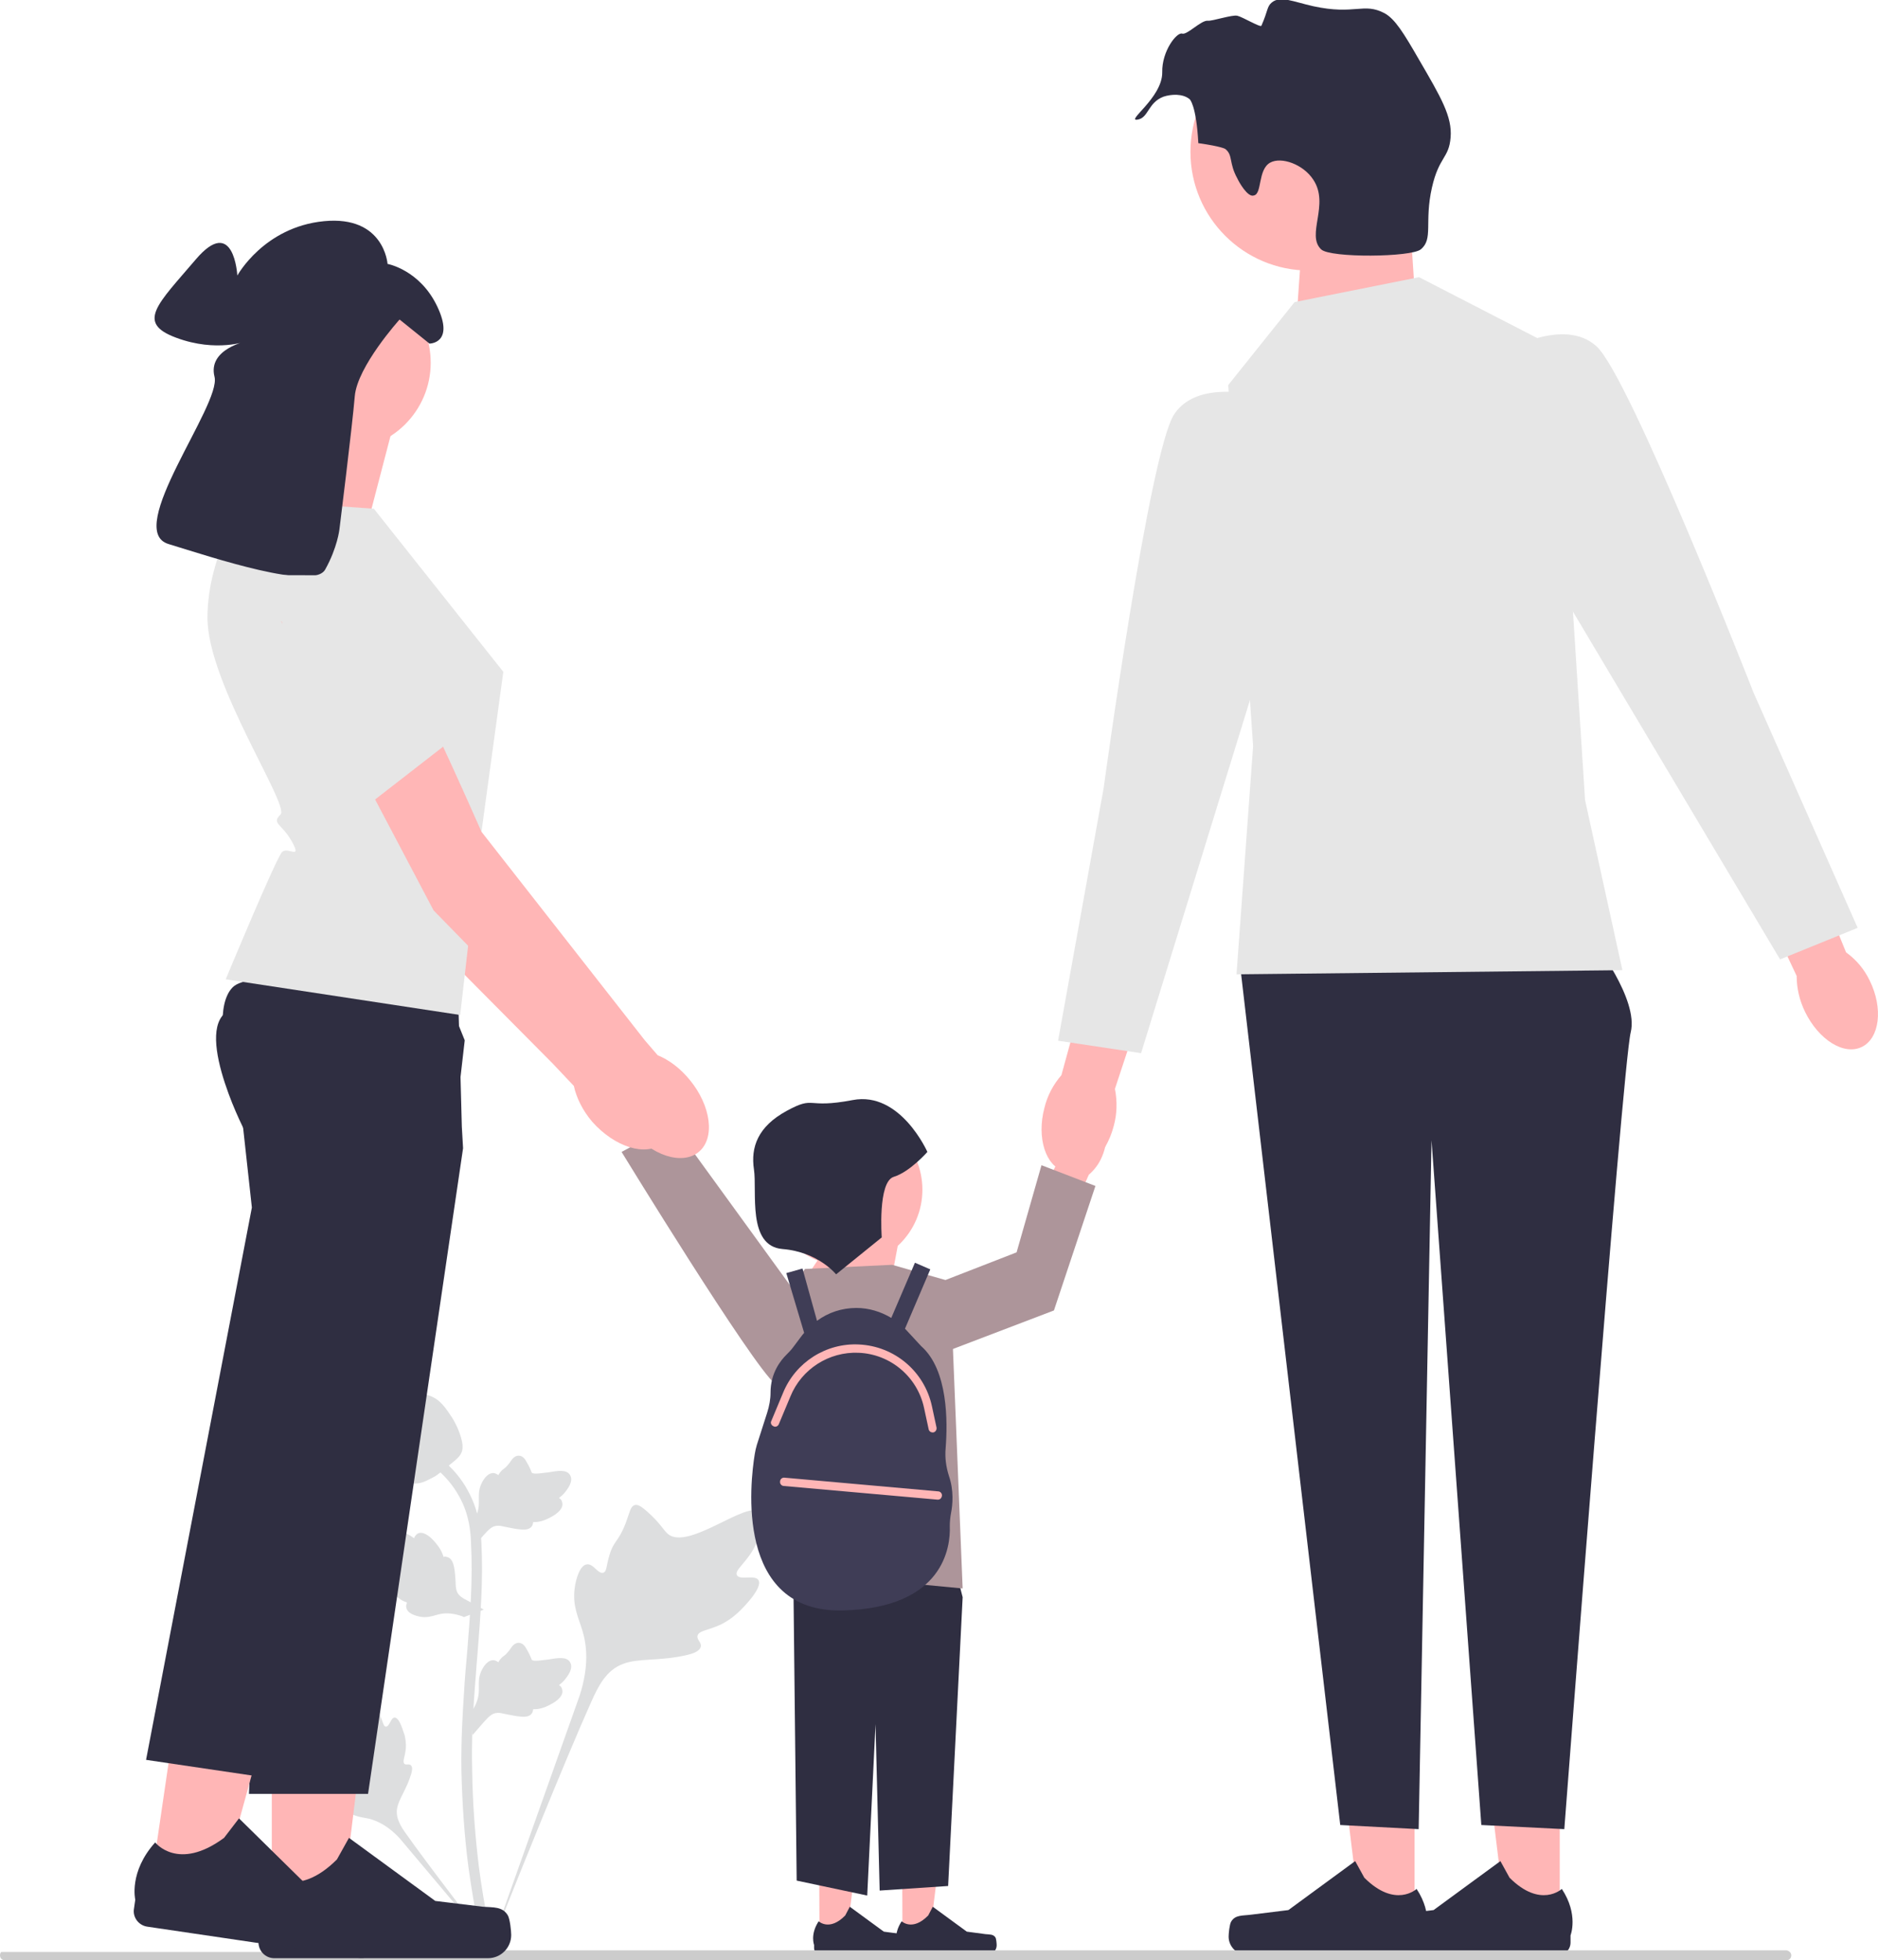 <?xml version="1.0" encoding="utf-8"?>
<!-- Generator: Adobe Illustrator 28.2.0, SVG Export Plug-In . SVG Version: 6.00 Build 0)  -->
<svg version="1.1" id="Layer_1" xmlns="http://www.w3.org/2000/svg" xmlns:xlink="http://www.w3.org/1999/xlink" x="0px"
     y="0px"
     viewBox="0 0 452.6 472.4" style="enable-background:new 0 0 452.6 472.4;" xml:space="preserve">
<style type="text/css">
	.st0{fill:#DDDEDF;}
	.st1{fill:#FFB6B6;}
	.st2{fill:#2F2E41;}
	.st3{fill:#AD959A;}
	.st4{fill:#3F3D56;}
	.st5{fill:#E6E6E6;}
	.st6{fill:#CCCCCC;}
</style>
    <g>
	<path class="st0" d="M182.8,380.8c-0.8-1.4-4.5,0.1-5.2-1.2c-0.7-1.3,2.7-3.2,4.7-7.7c0.3-0.8,2.6-5.9,0.9-7.5
		c-3.1-3-17.2,9.3-22.2,5.3c-1.1-0.9-1.8-2.6-5.1-5.5c-1.3-1.1-2.1-1.7-2.9-1.5c-1.1,0.3-1.2,1.7-2.3,4.6c-1.7,4.3-2.8,4-3.8,7.4
		c-0.8,2.5-0.6,4-1.5,4.3c-1.3,0.4-2.4-2.3-4-2c-1.6,0.2-2.6,3.4-2.9,5.7c-0.6,4.4,1,7.3,1.9,10.4c1,3.3,1.6,8.4-0.7,15.5
		l-22.3,62.8c4.9-12.9,19.2-48.2,25.1-61.3c1.7-3.8,3.6-7.6,7.6-9.1c3.8-1.5,8.9-0.6,15.6-2.2c0.8-0.2,2.9-0.7,3.2-2
		c0.2-1-1-1.6-0.8-2.6c0.3-1.3,2.7-1.3,5.8-2.8c2.1-1.1,3.5-2.3,4.6-3.4C178.8,387.7,183.9,382.7,182.8,380.8L182.8,380.8z"/>
        <path class="st0" d="M95.1,413.9c-0.9,0-1.2,2.2-2.1,2.2c-0.8,0-0.8-2.3-2.4-4.5c-0.3-0.4-2.2-3-3.4-2.6
		c-2.4,0.7-0.4,11.1-3.8,12.4c-0.7,0.3-1.8,0.1-4.2,0.9c-0.9,0.3-1.4,0.6-1.5,1c-0.2,0.6,0.5,1.1,1.6,2.5c1.6,2.1,1.2,2.5,2.6,4
		c1,1.1,1.8,1.4,1.7,2c-0.2,0.7-1.8,0.5-2.2,1.4c-0.3,0.9,0.9,2.3,2,3.1c2,1.6,3.9,1.6,5.6,2c1.9,0.5,4.6,1.7,7.4,4.8l24.4,29
		c-4.9-6.1-18.1-23.3-22.8-30c-1.4-1.9-2.7-4-2.3-6.3c0.4-2.3,2.3-4.6,3.4-8.3c0.1-0.4,0.5-1.6-0.1-2.1c-0.4-0.4-1.1,0-1.5-0.3
		c-0.6-0.5,0.1-1.7,0.3-3.7c0.1-1.4-0.1-2.4-0.3-3.3C97.3,417.8,96.4,413.9,95.1,413.9L95.1,413.9L95.1,413.9z"/>
        <path class="st0" d="M113.9,418.1l-0.6-5.1l0.3-0.4c1.2-1.8,1.8-3.5,1.8-5.2c0-0.3,0-0.5,0-0.8c0-1.1-0.1-2.4,0.6-3.9
		c0.4-0.9,1.5-2.8,3.1-2.6c0.4,0.1,0.8,0.3,1,0.5c0-0.1,0.1-0.1,0.1-0.2c0.5-0.8,0.9-1.1,1.3-1.4c0.3-0.2,0.6-0.5,1.1-1.1
		c0.2-0.3,0.4-0.5,0.5-0.7c0.4-0.6,1-1.3,1.9-1.3c1,0,1.6,0.9,1.9,1.5c0.6,1,0.9,1.7,1.1,2.2c0.1,0.2,0.1,0.4,0.2,0.4
		c0.3,0.5,3,0,4.1-0.1c2.3-0.4,4.3-0.7,5.1,0.7c0.6,1,0.2,2.4-1.3,4.2c-0.5,0.6-1,1-1.4,1.3c0.4,0.2,0.7,0.5,0.8,1.1l0,0
		c0.3,1.2-0.7,2.5-3.1,3.7c-0.6,0.3-1.4,0.7-2.5,0.9c-0.5,0.1-1,0.1-1.4,0.1c0,0.2-0.1,0.5-0.2,0.8c-0.4,0.8-1.3,1.1-2.6,1
		c-1.4-0.1-2.6-0.4-3.7-0.6c-0.9-0.2-1.7-0.4-2.3-0.3c-1.2,0.1-2,1-3.1,2.2L113.9,418.1L113.9,418.1L113.9,418.1z"/>
        <path class="st0" d="M116.6,387.9l-4.8,1.8l-0.4-0.2c-2-0.7-3.9-0.9-5.5-0.5c-0.3,0.1-0.5,0.1-0.8,0.2c-1,0.3-2.3,0.7-3.9,0.4
		c-0.9-0.2-3.1-0.7-3.3-2.3c-0.1-0.4,0.1-0.8,0.2-1.1c-0.1,0-0.1,0-0.2-0.1c-0.9-0.3-1.3-0.6-1.7-0.9c-0.3-0.2-0.6-0.5-1.3-0.8
		c-0.3-0.1-0.6-0.2-0.8-0.3c-0.7-0.3-1.5-0.6-1.7-1.5c-0.2-1,0.5-1.8,0.9-2.2c0.8-0.9,1.4-1.3,1.9-1.6c0.2-0.1,0.3-0.2,0.4-0.3
		c0.4-0.4-0.7-2.9-1.2-3.9c-0.9-2.1-1.8-4-0.6-5.1c0.9-0.8,2.3-0.8,4.4,0.2c0.6,0.3,1.2,0.7,1.6,1c0.1-0.4,0.4-0.8,0.8-1.1l0,0
		c1.1-0.6,2.6,0.1,4.3,2.1c0.4,0.5,1,1.2,1.5,2.2c0.2,0.5,0.4,0.9,0.5,1.3c0.2-0.1,0.5-0.1,0.8,0c0.9,0.2,1.4,1,1.7,2.3
		c0.3,1.4,0.3,2.6,0.4,3.7c0,0.9,0.1,1.8,0.3,2.3c0.4,1.1,1.5,1.7,2.9,2.4L116.6,387.9C116.6,387.9,116.6,387.9,116.6,387.9z"/>
        <path class="st0" d="M113.9,373l-0.6-5.1l0.3-0.4c1.2-1.8,1.8-3.5,1.8-5.2c0-0.3,0-0.5,0-0.8c0-1.1-0.1-2.4,0.6-3.9
		c0.4-0.9,1.5-2.8,3.1-2.6c0.4,0.1,0.8,0.3,1,0.5c0-0.1,0.1-0.1,0.1-0.2c0.5-0.8,0.9-1.1,1.3-1.4c0.3-0.2,0.6-0.5,1.1-1.1
		c0.2-0.3,0.4-0.5,0.5-0.7c0.4-0.6,1-1.3,1.9-1.3c1,0,1.6,0.9,1.9,1.5c0.6,1,0.9,1.7,1.1,2.2c0.1,0.2,0.1,0.4,0.2,0.4
		c0.3,0.5,3,0,4.1-0.1c2.3-0.4,4.3-0.7,5.1,0.7c0.6,1,0.2,2.4-1.3,4.2c-0.5,0.6-1,1-1.4,1.3c0.4,0.2,0.7,0.5,0.8,1.1l0,0
		c0.3,1.2-0.7,2.5-3.1,3.7c-0.6,0.3-1.4,0.7-2.5,0.9c-0.5,0.1-1,0.1-1.4,0.1c0,0.2-0.1,0.5-0.2,0.8c-0.4,0.8-1.3,1.1-2.6,1
		c-1.4-0.1-2.6-0.4-3.7-0.6c-0.9-0.2-1.7-0.4-2.3-0.3c-1.2,0.1-2,1-3.1,2.2L113.9,373L113.9,373L113.9,373z"/>
        <path class="st0" d="M119.1,471.4l-1.1-0.7l-0.3-1.2l0.3,1.2l-1.2,0.1c0-0.1-0.1-0.4-0.2-0.8c-0.6-2.3-2.2-9.2-3.7-20
		c-1-7.6-1.5-15.4-1.7-23.2c-0.1-7.8,0.3-13.7,0.6-18.5c0.2-3.6,0.5-7,0.8-10.3c0.7-8.9,1.4-17.3,0.9-26.5c-0.1-2.1-0.3-6.4-2.9-11
		c-1.5-2.7-3.5-5-6-7l1.6-2c2.8,2.2,5,4.8,6.6,7.8c2.8,5.1,3,9.8,3.2,12.1c0.5,9.4-0.2,17.9-0.9,26.9c-0.3,3.3-0.5,6.7-0.8,10.3
		c-0.3,4.7-0.7,10.6-0.5,18.3c0.1,7.7,0.7,15.4,1.6,22.9c1.4,10.7,3.1,17.5,3.6,19.7C119.4,470.6,119.4,470.9,119.1,471.4
		L119.1,471.4L119.1,471.4z"/>
        <path class="st0" d="M100.1,357.5c-0.1,0-0.2,0-0.3,0c-2.1-0.1-4.1-1.4-5.9-3.8c-0.8-1.1-1.3-2.4-2.1-5c-0.1-0.4-0.8-2.4-1.2-5.2
		c-0.3-1.8-0.2-2.6,0.1-3.2c0.4-0.7,1-1.3,1.8-1.6c0-0.2,0-0.5,0.1-0.7c0.4-1,1.6-0.9,2.2-0.8c0.3,0,0.7,0.1,1.1,0.1
		c0.7,0,1-0.2,1.5-0.5c0.5-0.3,1.2-0.6,2.1-0.8c1.9-0.4,3.4,0.1,3.9,0.3c2.7,0.9,4,3,5.6,5.4c0.3,0.5,1.4,2.3,2.1,4.7
		c0.5,1.8,0.4,2.5,0.3,3.1c-0.3,1.2-1,1.9-2.9,3.4c-1.9,1.6-2.9,2.4-3.7,2.9C102.9,356.8,101.7,357.5,100.1,357.5
		C100.1,357.5,100.1,357.5,100.1,357.5z"/>
</g>
    <g>
	<polygon class="st1" points="217.5,467.1 224,467.1 227.1,441.8 217.4,441.8 	"/>
        <path class="st2" d="M239.9,466.9L239.9,466.9c0.2,0.3,0.3,1.5,0.3,1.9l0,0c0,1.2-1,2.2-2.2,2.2h-20.3c-0.8,0-1.5-0.7-1.5-1.5v-0.8
		c0,0-1-2.5,1.1-5.7c0,0,2.6,2.5,6.4-1.4l1.1-2.1l8.2,6l4.5,0.6C238.5,466.2,239.4,466.1,239.9,466.9L239.9,466.9L239.9,466.9z"/>
</g>
    <g>
	<polygon class="st1" points="197.5,467.1 204,467.1 207.1,441.8 197.4,441.8 	"/>
        <path class="st2" d="M219.9,466.9L219.9,466.9c0.2,0.3,0.3,1.5,0.3,1.9l0,0c0,1.2-1,2.2-2.2,2.2h-20.3c-0.8,0-1.5-0.7-1.5-1.5v-0.8
		c0,0-1-2.5,1.1-5.7c0,0,2.6,2.5,6.4-1.4l1.1-2.1l8.2,6l4.5,0.6C218.5,466.2,219.4,466.1,219.9,466.9L219.9,466.9L219.9,466.9z"/>
</g>
    <polygon class="st2" points="225,357.8 232,384.9 228.5,454.5 212,455.6 211,415.5 209,456.8 192,453.2 191,362.5 "/>
    <g>
	<path id="uuid-f560b4a3-9a95-4199-88c1-6c6c96ee74ab-613" class="st1" d="M157.3,266.5c-2.3-4-6.1-6-8.7-4.6
		c-2.5,1.4-2.7,5.8-0.5,9.8c0.9,1.6,2.1,3,3.6,4l9.8,16.7l7.7-4.8l-10.5-15.9C158.7,269.8,158.2,268.1,157.3,266.5z"/>
        <path class="st3" d="M201.7,325.3c0,0-9.3,12.8-14.9,8.2s-37-55.9-37-55.9l12.4-6.7L201.7,325.3z"/>
</g>
    <polygon class="st1" points="193,309.8 205,291.8 217,296.8 214,312.8 "/>
    <polygon class="st3" points="194,305.8 215,304.8 229,308.8 232,382.8 190,378.8 190,339.7 184,319.8 "/>
    <path class="st4" d="M228.7,355.7c-0.7-2.2-1-4.4-0.8-6.7c0.5-6.4,0.6-18.9-5.9-24.6l-3.7-4c-0.1-0.1-0.2-0.2-0.2-0.2l6.1-14.3
	l-3.7-1.6l-5.7,13.3c-2.5-1.5-5.4-2.4-8.4-2.4c-3.5,0-6.8,1.1-9.5,3.1l-3.5-12.6l-3.9,1.1l4.3,14.4c-0.2,0.2-0.3,0.4-0.5,0.6
	l-2.1,2.8c-0.5,0.7-1.1,1.3-1.7,1.9c-1.3,1.3-3.8,4.3-3.8,9.1c0,1.6-0.3,3.2-0.8,4.8l-2.5,7.8c-0.2,0.7-0.4,1.5-0.5,2.2
	c-1.1,6.7-4.9,38.3,21.2,37.7c24.4-0.6,26-15.4,25.8-20.3c0-1.1,0.1-2.1,0.3-3.2C229.6,362.6,229.9,359.2,228.7,355.7z"/>
    <polygon class="st1" points="338.7,36 341,71.2 312.4,77.8 314.4,49.3 "/>
    <g>
	<polygon class="st1" points="340.9,463.4 328,463.4 321.9,413.6 340.9,413.6 	"/>
        <path class="st2" d="M296.7,463.1L296.7,463.1c-0.4,0.7-0.6,2.9-0.6,3.6l0,0c0,2.4,2,4.4,4.4,4.4h40c1.7,0,3-1.3,3-3v-1.7
		c0,0,2-5-2.1-11.2c0,0-5.1,4.8-12.6-2.7l-2.2-4l-16.1,11.8l-8.9,1.1C299.4,461.7,297.7,461.4,296.7,463.1L296.7,463.1z"/>
</g>
    <g>
	<polygon class="st1" points="375.9,463.4 363,463.4 356.9,413.6 375.9,413.6 	"/>
        <path class="st2" d="M331.7,463.1L331.7,463.1c-0.4,0.7-0.6,2.9-0.6,3.6l0,0c0,2.4,2,4.4,4.4,4.4h40c1.7,0,3-1.3,3-3v-1.7
		c0,0,2-5-2.1-11.2c0,0-5.1,4.8-12.6-2.7l-2.2-4l-16.1,11.8l-8.9,1.1C334.4,461.7,332.7,461.4,331.7,463.1L331.7,463.1z"/>
</g>
    <path class="st2" d="M384,226.8c0,0,11,14,9,22s-16,192-16,192l-20-1l-12-165l-3.1,166l-18.9-1l-24-206L384,226.8z"/>
    <path id="uuid-35c49308-43d3-4982-a82f-2c4b488719d7-614" class="st1" d="M268.4,271.4c-1.9,7.2-7.2,12.1-11.8,10.9
	s-6.8-8.1-4.9-15.3c0.7-2.9,2.1-5.6,4.1-7.9l8.4-30.6l14.3,4.2l-9.8,29.7C269.3,265.5,269.2,268.5,268.4,271.4z"/>
    <circle class="st1" cx="315.5" cy="36.6" r="28.6"/>
    <polygon class="st5" points="312,72.8 342,66.8 375,83.8 382,192.8 391,233.8 298,234.8 302,179.8 296,92.8 "/>
    <path class="st5" d="M305,95.8c0,0-16-5-22,4s-17,90-17,90l-11,61l20,3l33-107C308,146.8,305,95.8,305,95.8z"/>
    <g>
	<path id="uuid-bde1eca8-243b-424d-9fdc-27c2181c111a-615" class="st1" d="M450.6,236.3c3.3,6.7,2.4,13.9-1.9,16s-10.4-1.7-13.7-8.5
		c-1.3-2.7-2-5.6-2-8.6l-13.5-28.7l13.6-6l11.8,29C447.4,231.3,449.3,233.6,450.6,236.3L450.6,236.3z"/>
        <path class="st5" d="M362.5,84.8c0,0,14.4-8.6,22.3-1.3c8,7.3,37.8,83.4,37.8,83.4l25.1,56.7l-18.7,7.6l-57.3-96.2L362.5,84.8
		L362.5,84.8z"/>
</g>
    <path class="st6" d="M431.7,471.2c0,0.7-0.5,1.2-1.2,1.2H1.2c-0.7,0-1.2-0.5-1.2-1.2c0-0.3,0.1-0.6,0.3-0.8H90
	c1.9,0,3.8-0.1,5.6-0.4h334.8C431.1,470,431.7,470.6,431.7,471.2z"/>
    <path id="uuid-76bcf24f-af63-48e1-b762-2a44b8a9d8fc-616" class="st1" d="M255.9,274.5c1.8-4.2,5.4-6.7,8.1-5.5s3.4,5.5,1.6,9.7
	c-0.7,1.7-1.8,3.2-3.2,4.4l-7.8,17.7l-8.2-3.8l8.5-17C254.8,278,255.2,276.2,255.9,274.5L255.9,274.5z"/>
    <circle class="st1" cx="203.9" cy="286.7" r="18.4"/>
    <polygon class="st3" points="227,308.8 245,301.8 251,280.8 264,285.8 254,315.8 227,326.1 "/>
    <path class="st2" d="M201.5,307.1l11-8.9c0,0-1-13.4,2.9-14.6s8.1-6,8.1-6s-6.5-14.7-18-12.5c-11.5,2.2-8.9-1.2-15.9,2.6
	s-8.7,8.8-7.9,14.1s-1.7,18.5,6.9,19.2S201.5,307.1,201.5,307.1L201.5,307.1z"/>
    <path class="st2" d="M298.2,43c-2.1-3.8-1-5.6-2.9-7.1c0,0-0.8-0.6-6.5-1.4l0,0c-0.5-9.3-2.1-10.6-2.1-10.6
	c-1.7-1.4-4.5-1.2-6.3-0.6c-3.7,1.4-3.6,5-6.1,5.5c-3.4,0.7,5.9-5.2,5.8-11.4c-0.1-5.1,3.5-9.7,4.8-9.3c1.2,0.4,4.6-3.3,6.2-3.1
	c1.1,0.1,5.9-1.5,7.1-1.2c1.3,0.3,5.6,2.9,5.8,2.4c1.6-3.6,1.3-4.6,2.5-5.6c2.1-1.7,5.1-0.2,10,0.9c10.1,2.2,12.1-1,17.2,1.7
	c2.5,1.4,4.5,4.6,8.3,11.2c5.3,9.1,8,13.7,7.6,18.7c-0.4,5.1-2.8,4.6-4.5,12.1c-1.9,8.4,0.4,12.4-2.7,14.9c-2.3,1.9-21.8,2.1-24,0
	c-3.7-3.5,2.1-10.8-1.9-16.8c-2.4-3.7-7.7-5.6-10.4-4.1c-3,1.7-1.9,7.5-3.9,7.9C300.7,47.7,298.5,43.7,298.2,43L298.2,43z"/>
    <g>
	<g>
		<path class="st1" d="M159.7,275.5c4-3.4,2.9-11.2-2.4-17.4c-2.3-2.7-5.1-4.7-7.7-5.8l-3.1-3.6l-39.8-49.9c0,0-22.1-49.6-28.6-55
			c-6.5-5.4-14.2-2.6-14.2-2.6l-6,7.4l37.2,69.3l38.1,38.4l5.1,5.4c0.6,2.8,2.1,5.9,4.4,8.6C148.2,276.5,155.7,278.8,159.7,275.5
			L159.7,275.5z"/>
        <polygon class="st5" points="84.5,153 94.5,167.7 108.8,188.9 83,197.8 60.3,158.8 		"/>
	</g>
        <path class="st1" d="M94.6,103.2l-7.2,27.6l-27.6-5.4c0,0,10.8-19.9,8.1-28.9C68,96.4,94.6,103.2,94.6,103.2z"/>
        <g>
		<polygon class="st1" points="65.5,461.9 82.1,461.9 90,397.9 65.5,397.9 		"/>
            <path class="st2" d="M122.4,461.6L122.4,461.6c0.5,0.9,0.8,3.7,0.8,4.7l0,0c0,3.1-2.5,5.6-5.6,5.6H66.1c-2.1,0-3.8-1.7-3.8-3.8
			v-2.1c0,0-2.5-6.4,2.7-14.4c0,0,6.5,6.2,16.2-3.5l2.9-5.2l20.8,15.2l11.5,1.4C118.9,459.7,121.1,459.4,122.4,461.6
			C122.4,461.6,122.4,461.6,122.4,461.6z"/>
	</g>
        <path class="st2" d="M111.6,276.7L88.7,432.3H60l3.8-88.8l2-46.7L60,274.5c0,0-2.7-4.9-4.9-10.9c-2.5-6.8-4.5-14.9-1.6-18.7
		c1.1-1.4,3.9-2.5,7.8-3.2c2.3-0.5,5.1-0.9,8-1.1c17-1.7,41.1-0.6,41.1-0.6l0.6,20.2l0.3,11.3L111.6,276.7L111.6,276.7z"/>
        <g>
		<polygon class="st1" points="36.3,454.3 52.7,456.7 69.8,394.5 45.6,391 		"/>
            <path class="st2" d="M92.6,462.2L92.6,462.2c0.4,0.9,0.2,3.8,0.1,4.8l0,0c-0.5,3.1-3.3,5.2-6.4,4.8l-50.8-7.5
			c-2.1-0.3-3.6-2.3-3.2-4.4l0.3-2.1c0,0-1.6-6.7,4.8-13.8c0,0,5.5,7.1,16.6-1.1l3.6-4.7l18.3,18l11.2,3.1
			C89.4,459.9,91.6,459.9,92.6,462.2L92.6,462.2L92.6,462.2z"/>
	</g>
        <path class="st2" d="M112,250.7l-3.1,27l-17.1,56.9l-28.2,93.7l-28.4-4.2L60.7,291l-2.5-22.8c0,0-0.8-2.3-1.8-5.6
		c-1.9-6.6-4.2-17.3-1.6-22.8c0.3-0.7,0.8-1.4,1.3-1.9c1-1,3.1-1.6,5.8-1.9c11.5-1.3,35.3,2.4,45.9,4.3L112,250.7L112,250.7z"/>
        <path class="st5" d="M90.1,122.6l31.2,39.3l-5.6,41l-4.8,41.7L54.4,236c0,0,12.2-29.4,13.6-30.7s4.8,2,2.4-2.4
		c-2.4-4.4-5.1-4.4-2.8-6.6s-17.6-31.6-17.6-47.4s9.5-28.5,9.5-28.5L90.1,122.6L90.1,122.6z"/>
        <circle class="st1" cx="82.8" cy="87.4" r="21"/>
        <path class="st2" d="M81.8,127.6c0,0,3.1-24.9,3.7-32.1s10.8-18.5,10.8-18.5l7.2,5.8c0,0,6.1,0,1.9-8.9s-12-10.3-12-10.3
		s-0.8-11.7-15.3-10.3c-14.5,1.4-20.9,13.1-20.9,13.1s-0.8-14.7-10-3.9s-14.5,15.3-4.7,18.9c9.7,3.6,17,0.8,17,0.8s-9.5,1.9-7.8,8.6
		c1.7,6.7-22,37-11.1,40.3c10.8,3.3,35,11.4,37.8,6.1C81.3,132,81.8,127.6,81.8,127.6L81.8,127.6z"/>
        <path class="st1" d="M168.4,277.6c4-3.3,3-11.1-2.2-17.4c-2.3-2.8-5-4.8-7.7-5.9l-3.1-3.6L116,200.4c0,0-21.6-49.8-28.1-55.2
		c-6.5-5.4-14.1-2.7-14.1-2.7l-6,7.3l36.7,69.6l37.8,38.7l5.1,5.4c0.6,2.8,2.1,5.9,4.4,8.6C156.9,278.5,164.4,280.9,168.4,277.6
		L168.4,277.6z"/>
        <path class="st5" d="M65.5,138.6c0,0,9.6,50.1,20.6,57.4L108,179c0,0,1.9-0.1-1.6-4.1c-3.6-4-2.7-12.7-2.7-12.7s1.6,2.1-1.9-0.8
		s-0.2-22.7-0.2-22.7L65.5,138.6L65.5,138.6z"/>
</g>
    <path class="st1" d="M224.8,345.2c-0.5,0-0.9-0.3-1-0.8l-1.1-5.1c-1.6-7.5-8.1-13-15.8-13.3c-7.1-0.3-13.7,3.9-16.4,10.5l-2.8,6.7
	c-0.2,0.5-0.8,0.8-1.3,0.5c-0.5-0.2-0.8-0.8-0.5-1.3l2.8-6.7c3-7.4,10.4-12.1,18.3-11.7c8.6,0.4,15.8,6.5,17.6,14.9l1.1,5.1
	c0.1,0.5-0.2,1.1-0.8,1.2C224.9,345.2,224.9,345.2,224.8,345.2z"/>
    <path class="st1" d="M226,361.4C225.9,361.4,225.9,361.4,226,361.4l-37.1-3.3c-0.5,0-1-0.5-0.9-1.1c0-0.5,0.5-1,1.1-0.9l37,3.3
	c0.5,0,1,0.5,0.9,1.1C226.9,361.1,226.5,361.4,226,361.4z"/>
</svg>
